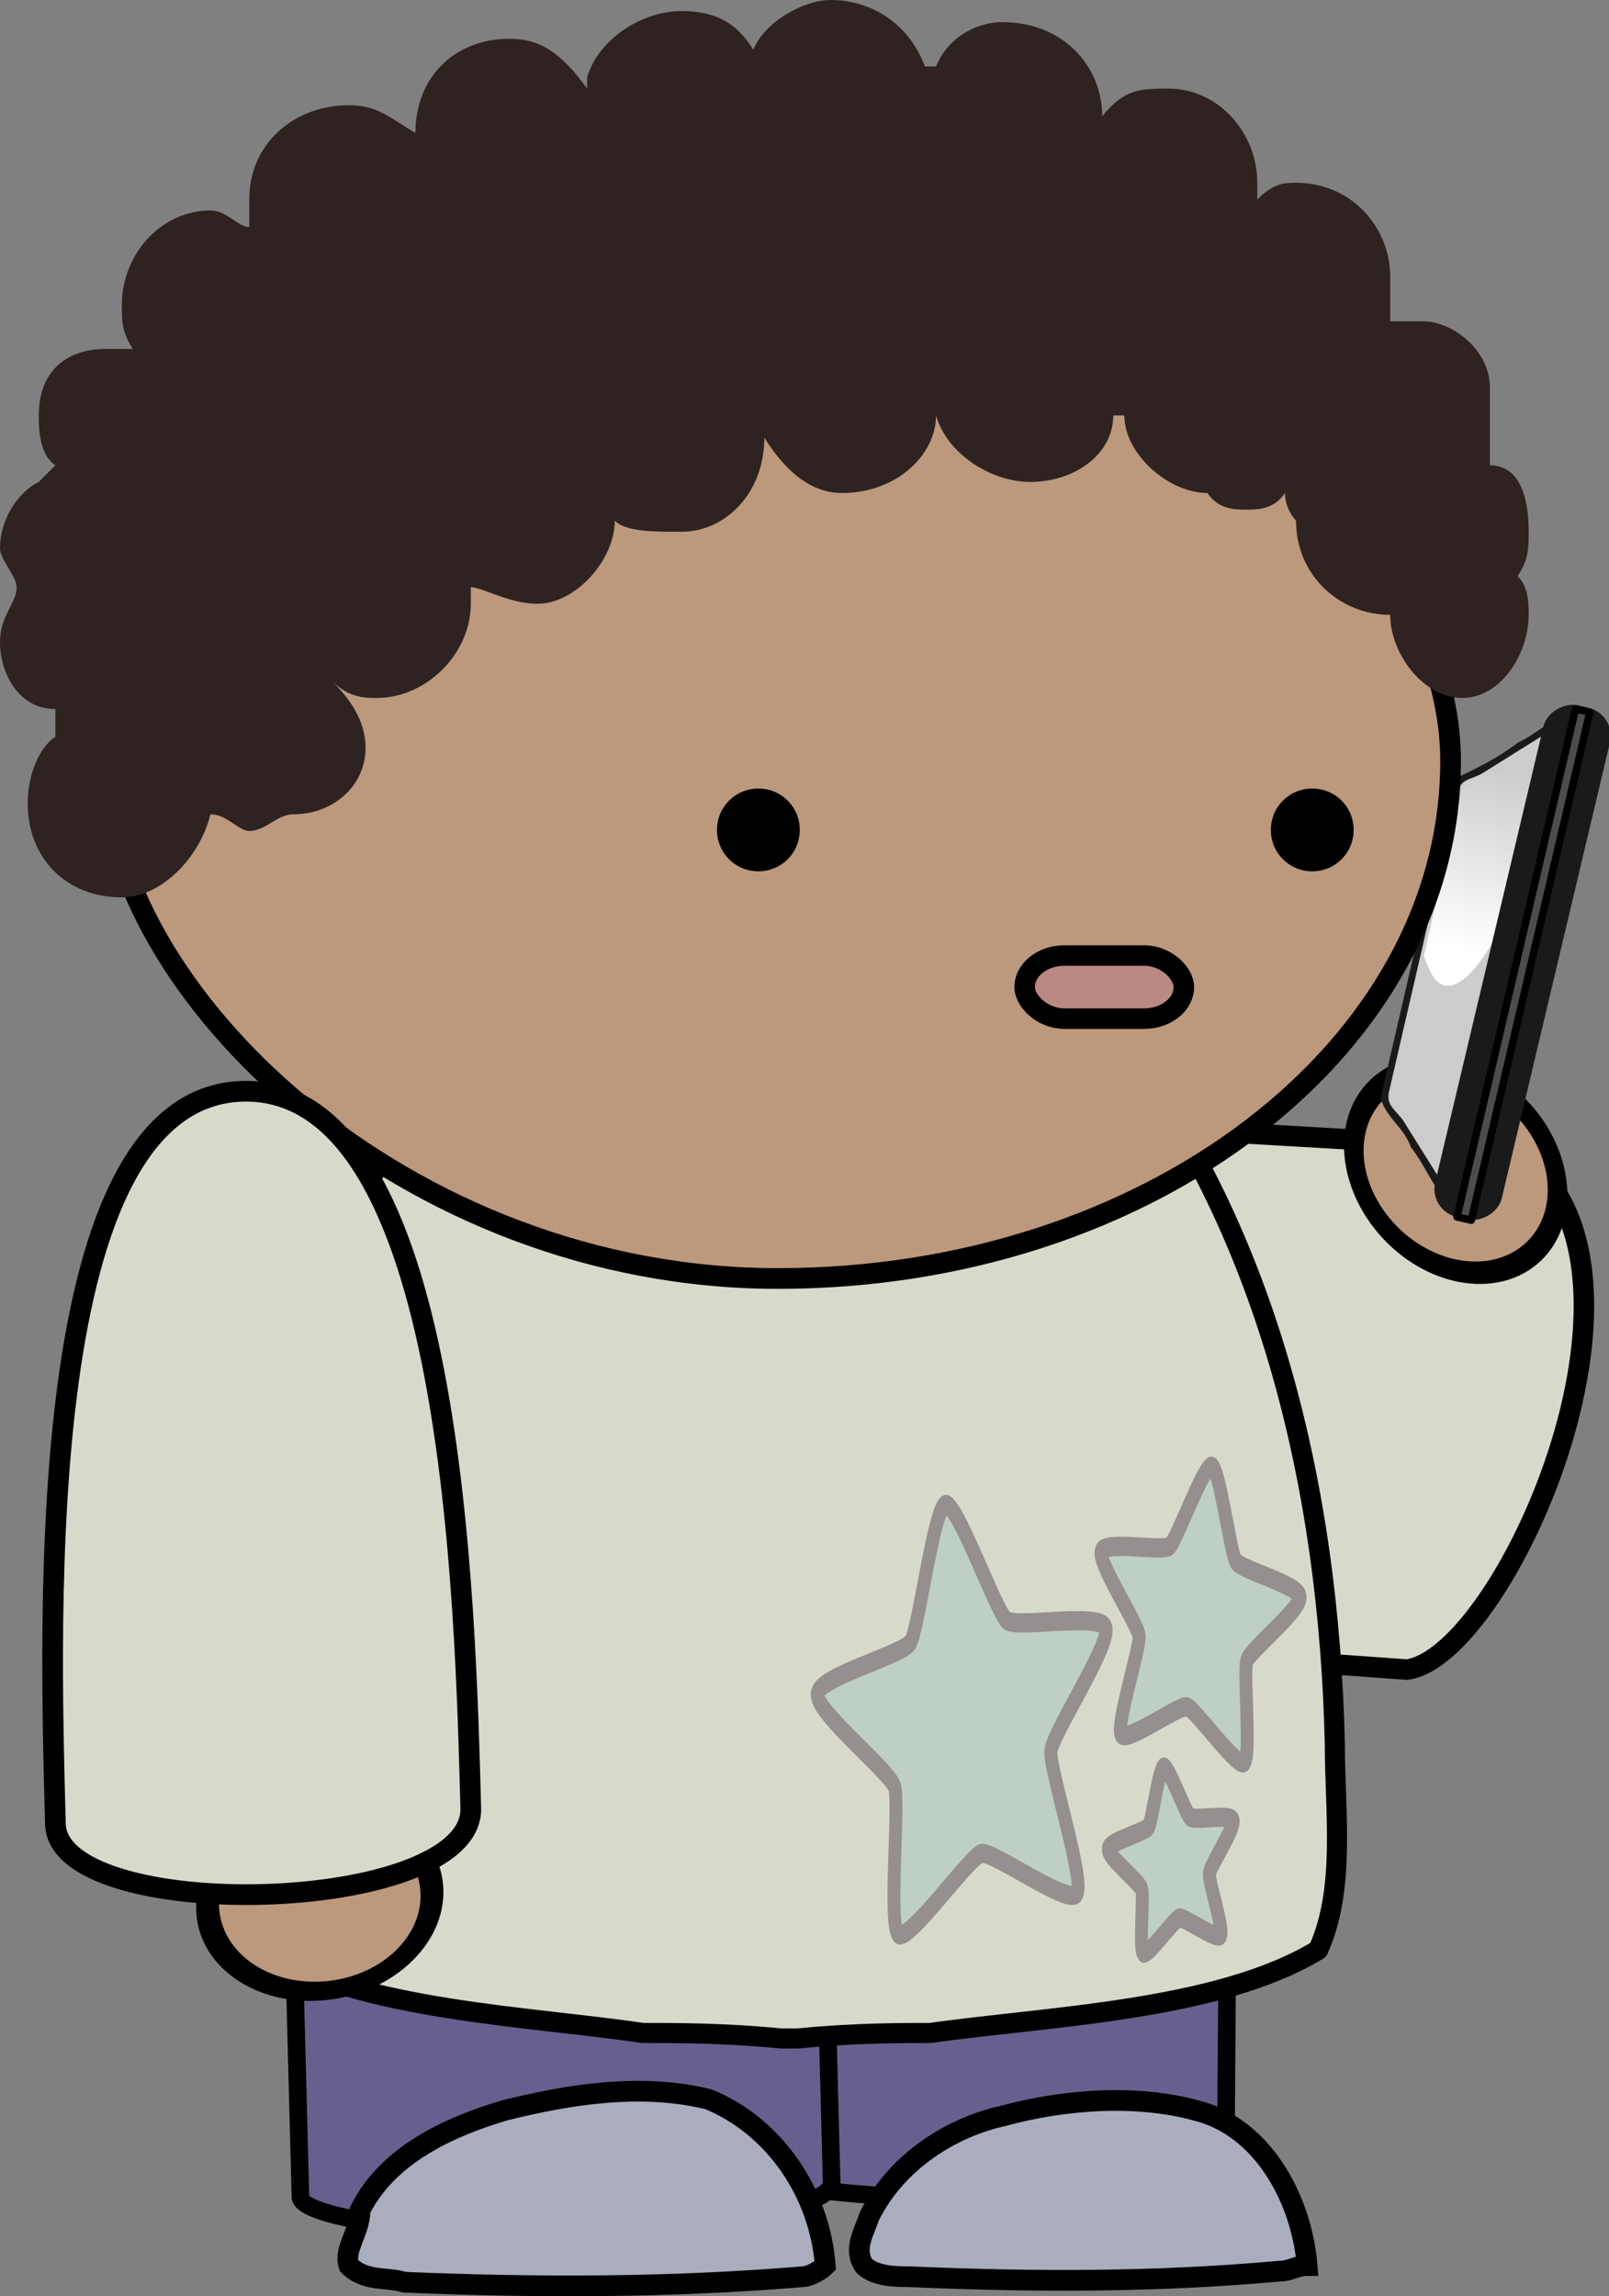<?xml version="1.0" encoding="UTF-8" standalone="no"?>
<!-- Created with Inkscape (http://www.inkscape.org/) -->

<svg
     xmlns:dc="http://purl.org/dc/elements/1.1/"
     xmlns:cc="http://creativecommons.org/ns#"
     xmlns:rdf="http://www.w3.org/1999/02/22-rdf-syntax-ns#"
     xmlns:svg="http://www.w3.org/2000/svg"
     xmlns="http://www.w3.org/2000/svg"
     xmlns:xlink="http://www.w3.org/1999/xlink"
     xmlns:sodipodi="http://sodipodi.sourceforge.net/DTD/sodipodi-0.dtd"
     xmlns:inkscape="http://www.inkscape.org/namespaces/inkscape"
     id="svg2"
     sodipodi:docname="talkin.svg"
     viewBox="0 0 290.5 414.5"
     version="1.1"
     inkscape:version="0.48.5 r10040"
     width="100%"
     height="100%">
    <rect x="0" y="0" width="290.5" height="414.5" fill="#808080" stroke="none"/>
    <defs
         id="defs37">
        <linearGradient
             inkscape:collect="always"
             id="linearGradient4071">
            <stop
                 style="stop-color:#ffffff;stop-opacity:1;"
                 offset="0"
                 id="stop4073" />
            <stop
                 style="stop-color:#ffffff;stop-opacity:0;"
                 offset="1"
                 id="stop4075" />
        </linearGradient>
        <linearGradient
             id="linearGradient4212"
             inkscape:collect="always">
            <stop
                 id="stop4214"
                 offset="0"
                 style="stop-color:#926090;stop-opacity:1" />
            <stop
                 id="stop4216"
                 offset="1"
                 style="stop-color:#533a7b;stop-opacity:1" />
        </linearGradient>
        <linearGradient
             inkscape:collect="always"
             id="linearGradient4164">
            <stop
                 style="stop-color:#a580a4;stop-opacity:1"
                 offset="0"
                 id="stop4166" />
            <stop
                 style="stop-color:#b2e870;stop-opacity:0.671"
                 offset="1"
                 id="stop4168" />
        </linearGradient>
        <linearGradient
             id="linearGradient4371"
             inkscape:collect="always">
            <stop
                 id="stop4373"
                 offset="0"
                 style="stop-color:#935b92;stop-opacity:1" />
            <stop
                 id="stop4375"
                 offset="1"
                 style="stop-color:#b2e870;stop-opacity:0.16" />
        </linearGradient>
        <linearGradient
             inkscape:collect="always"
             id="linearGradient5080">
            <stop
                 style="stop-color:#8f669d;stop-opacity:1"
                 offset="0"
                 id="stop5082" />
            <stop
                 style="stop-color:#669d66;stop-opacity:0.201"
                 offset="1"
                 id="stop5084" />
        </linearGradient>
        <linearGradient
             inkscape:collect="always"
             id="linearGradient3855">
            <stop
                 style="stop-color:#d3b8ad;stop-opacity:1"
                 offset="0"
                 id="stop3857" />
            <stop
                 style="stop-color:#9994b2;stop-opacity:1"
                 offset="1"
                 id="stop3859" />
        </linearGradient>
        <inkscape:path-effect
             effect="skeletal"
             id="path-effect4403"
             is_visible="true"
             pattern="M 42.69,0 42.16,48.84 0,23.97 z"
             copytype="single_stretched"
             prop_scale="1"
             scale_y_rel="false"
             spacing="0"
             normal_offset="0"
             tang_offset="0"
             prop_units="false"
             vertical_pattern="false"
             fuse_tolerance="0" />
        <inkscape:path-effect
             effect="spiro"
             id="path-effect4282"
             is_visible="true" />
        <linearGradient
             inkscape:collect="always"
             id="linearGradient4949">
            <stop
                 style="stop-color:#ffffff;stop-opacity:1"
                 offset="0"
                 id="stop4951" />
            <stop
                 style="stop-color:#ccff00;stop-opacity:0;"
                 offset="1"
                 id="stop4953" />
        </linearGradient>
        <inkscape:path-effect
             effect="spiro"
             id="path-effect4820"
             is_visible="true" />
        <inkscape:path-effect
             effect="spiro"
             id="path-effect4650"
             is_visible="true" />
        <inkscape:path-effect
             effect="spiro"
             id="path-effect4650-1"
             is_visible="true" />
        <inkscape:path-effect
             effect="spiro"
             id="path-effect4820-6"
             is_visible="true" />
        <linearGradient
             inkscape:collect="always"
             xlink:href="#linearGradient4949"
             id="linearGradient4955"
             x1="1902"
             y1="-439.6"
             x2="1897"
             y2="-277.1"
             gradientUnits="userSpaceOnUse" />
        <linearGradient
             inkscape:collect="always"
             xlink:href="#linearGradient4949"
             id="linearGradient4959"
             gradientUnits="userSpaceOnUse"
             x1="1902"
             y1="-439.6"
             x2="1897"
             y2="-277.1" />
        <linearGradient
             id="linearGradient4279-9-4"
             inkscape:collect="always">
            <stop
                 id="stop4281-5-8"
                 offset="0"
                 style="stop-color:#ff8f8f;stop-opacity:0.598" />
            <stop
                 id="stop4283-3-2"
                 offset="1"
                 style="stop-color:#ccff00;stop-opacity:0;" />
        </linearGradient>
        <linearGradient
             id="linearGradient4279-9-4-5"
             inkscape:collect="always">
            <stop
                 id="stop4281-5-8-0"
                 offset="0"
                 style="stop-color:#ff8f8f;stop-opacity:0.598" />
            <stop
                 id="stop4283-3-2-3"
                 offset="1"
                 style="stop-color:#ccff00;stop-opacity:0;" />
        </linearGradient>
        <linearGradient
             inkscape:collect="always"
             xlink:href="#linearGradient4279-9-4-5"
             id="linearGradient6679"
             gradientUnits="userSpaceOnUse"
             gradientTransform="translate(-264.6,-591.9)"
             x1="1902"
             y1="-439.6"
             x2="1897"
             y2="-277.1" />
        <linearGradient
             inkscape:collect="always"
             xlink:href="#linearGradient4279-9-4"
             id="linearGradient6927"
             gradientUnits="userSpaceOnUse"
             gradientTransform="translate(-682.2,-632)"
             x1="1902"
             y1="-439.6"
             x2="1897"
             y2="-277.1" />
        <inkscape:path-effect
             effect="skeletal"
             id="path-effect4403-1"
             is_visible="true"
             pattern="M 4826,-2215 4825,-2166 4783,-2191 z"
             copytype="single_stretched"
             prop_scale="1"
             scale_y_rel="false"
             spacing="0"
             normal_offset="0"
             tang_offset="0"
             prop_units="false"
             vertical_pattern="false"
             fuse_tolerance="0" />
        <inkscape:path-effect
             effect="skeletal"
             id="path-effect4403-4"
             is_visible="true"
             pattern="M 4410,-2238 4409,-2189 4367,-2214 z"
             copytype="single_stretched"
             prop_scale="1"
             scale_y_rel="false"
             spacing="0"
             normal_offset="0"
             tang_offset="0"
             prop_units="false"
             vertical_pattern="false"
             fuse_tolerance="0" />
        <inkscape:path-effect
             effect="skeletal"
             id="path-effect4403-1-3"
             is_visible="true"
             pattern="M 5019,-1984 5018,-1935 4976,-1960 z"
             copytype="single_stretched"
             prop_scale="1"
             scale_y_rel="false"
             spacing="0"
             normal_offset="0"
             tang_offset="0"
             prop_units="false"
             vertical_pattern="false"
             fuse_tolerance="0" />
        <radialGradient
             inkscape:collect="always"
             xlink:href="#linearGradient4372-9"
             id="radialGradient4378-5"
             cx="5019"
             cy="-1920"
             fx="5019"
             fy="-1920"
             r="134"
             gradientTransform="matrix(1,0,0,0.869,-108.3,83.6)"
             gradientUnits="userSpaceOnUse" />
        <linearGradient
             inkscape:collect="always"
             id="linearGradient4372-9">
            <stop
                 style="stop-color:#edda4d;stop-opacity:1"
                 offset="0"
                 id="stop4374-8" />
            <stop
                 style="stop-color:#f0e068;stop-opacity:0;"
                 offset="1"
                 id="stop4376-2" />
        </linearGradient>
        <linearGradient
             inkscape:collect="always"
             id="linearGradient4372-9-3">
            <stop
                 style="stop-color:#cd9dce;stop-opacity:1"
                 offset="0"
                 id="stop4374-8-7" />
            <stop
                 style="stop-color:#f0e068;stop-opacity:0;"
                 offset="1"
                 id="stop4376-2-9" />
        </linearGradient>
        <radialGradient
             inkscape:collect="always"
             xlink:href="#linearGradient4372-9-3"
             id="radialGradient5913"
             gradientUnits="userSpaceOnUse"
             gradientTransform="matrix(1.619,-0.036,0.029,1.312,-3124,1114)"
             cx="5023"
             cy="-2038"
             fx="5023"
             fy="-2038"
             r="134" />
        <radialGradient
             inkscape:collect="always"
             xlink:href="#linearGradient4372-9-3"
             id="radialGradient6004"
             gradientUnits="userSpaceOnUse"
             gradientTransform="matrix(1.619,-0.036,0.029,1.312,-3124,1114)"
             cx="5023"
             cy="-2038"
             fx="5023"
             fy="-2038"
             r="134" />
        <radialGradient
             inkscape:collect="always"
             xlink:href="#linearGradient4372-9-3"
             id="radialGradient6074"
             gradientUnits="userSpaceOnUse"
             gradientTransform="matrix(1.619,-0.036,0.029,1.312,-3124,1114)"
             cx="5023"
             cy="-2038"
             fx="5023"
             fy="-2038"
             r="134" />
        <radialGradient
             inkscape:collect="always"
             xlink:href="#linearGradient4372-9-3"
             id="radialGradient6098"
             gradientUnits="userSpaceOnUse"
             gradientTransform="matrix(1.619,-0.036,0.029,1.312,-2516,1421)"
             cx="5028"
             cy="-2030"
             fx="5028"
             fy="-2030"
             r="134" />
        <radialGradient
             inkscape:collect="always"
             xlink:href="#linearGradient3855"
             id="radialGradient3861"
             cx="4946"
             cy="-1671"
             fx="4946"
             fy="-1671"
             r="111.8"
             gradientTransform="matrix(1.198,-0.002,0.002,1.057,-978,113.9)"
             gradientUnits="userSpaceOnUse" />
        <radialGradient
             inkscape:collect="always"
             xlink:href="#linearGradient4372-9-3-8-3"
             id="radialGradient4066-0"
             gradientUnits="userSpaceOnUse"
             gradientTransform="matrix(1.619,-0.036,0.029,1.312,-3542,1154)"
             cx="5022"
             cy="-1999"
             fx="5022"
             fy="-1999"
             r="134" />
        <linearGradient
             inkscape:collect="always"
             id="linearGradient4372-9-3-8-3">
            <stop
                 style="stop-color:#cd9dce;stop-opacity:1"
                 offset="0"
                 id="stop4374-8-7-0-5" />
            <stop
                 style="stop-color:#f0e068;stop-opacity:0;"
                 offset="1"
                 id="stop4376-2-9-4-4" />
        </linearGradient>
        <radialGradient
             inkscape:collect="always"
             xlink:href="#linearGradient4821-2"
             id="radialGradient4827-7"
             cx="4959"
             cy="-1813"
             fx="4959"
             fy="-1813"
             r="174.3"
             gradientTransform="matrix(0.632,0,0,0.483,1389,-721.3)"
             gradientUnits="userSpaceOnUse" />
        <linearGradient
             inkscape:collect="always"
             id="linearGradient4821-2">
            <stop
                 style="stop-color:#bee5ae;stop-opacity:1"
                 offset="0"
                 id="stop4823-4" />
            <stop
                 style="stop-color:#a3a3c1;stop-opacity:1"
                 offset="1"
                 id="stop4825-0" />
        </linearGradient>
        <radialGradient
             inkscape:collect="always"
             xlink:href="#linearGradient5020-9"
             id="radialGradient5026-6"
             cx="4534"
             cy="-1601"
             fx="4534"
             fy="-1601"
             r="118.7"
             gradientTransform="matrix(0.95,0.04,-0.04,0.941,160.9,-245.1)"
             gradientUnits="userSpaceOnUse" />
        <linearGradient
             inkscape:collect="always"
             id="linearGradient5020-9">
            <stop
                 style="stop-color:#6c8ca3;stop-opacity:1"
                 offset="0"
                 id="stop5022-4" />
            <stop
                 style="stop-color:#4c467c;stop-opacity:1"
                 offset="1"
                 id="stop5024-8" />
        </linearGradient>
        <linearGradient
             inkscape:collect="always"
             xlink:href="#linearGradient5080"
             id="linearGradient5086"
             x1="4538"
             y1="-1508"
             x2="4537"
             y2="-1718"
             gradientUnits="userSpaceOnUse"
             gradientTransform="translate(0,2)" />
        <linearGradient
             inkscape:collect="always"
             xlink:href="#linearGradient5080-7"
             id="linearGradient3909-1"
             gradientUnits="userSpaceOnUse"
             gradientTransform="translate(0,2)"
             x1="4538"
             y1="-1508"
             x2="4537"
             y2="-1718" />
        <linearGradient
             inkscape:collect="always"
             id="linearGradient5080-7">
            <stop
                 style="stop-color:#8f669d;stop-opacity:1"
                 offset="0"
                 id="stop5082-9" />
            <stop
                 style="stop-color:#669d66;stop-opacity:0.201"
                 offset="1"
                 id="stop5084-1" />
        </linearGradient>
        <linearGradient
             inkscape:collect="always"
             xlink:href="#linearGradient5080-2"
             id="linearGradient3909-3"
             gradientUnits="userSpaceOnUse"
             gradientTransform="translate(-760,2)"
             x1="4538"
             y1="-1508"
             x2="4537"
             y2="-1718" />
        <linearGradient
             inkscape:collect="always"
             id="linearGradient5080-2">
            <stop
                 style="stop-color:#8f669d;stop-opacity:1"
                 offset="0"
                 id="stop5082-99" />
            <stop
                 style="stop-color:#669d66;stop-opacity:0.201"
                 offset="1"
                 id="stop5084-2" />
        </linearGradient>
        <linearGradient
             inkscape:collect="always"
             xlink:href="#linearGradient5080-2-1"
             id="linearGradient4036-7"
             x1="4949"
             y1="-1496"
             x2="4948"
             y2="-1654"
             gradientUnits="userSpaceOnUse"
             gradientTransform="matrix(0.894,0,0,0.894,613.1,-159.1)" />
        <linearGradient
             inkscape:collect="always"
             id="linearGradient5080-2-1">
            <stop
                 style="stop-color:#8f669d;stop-opacity:1"
                 offset="0"
                 id="stop5082-99-8" />
            <stop
                 style="stop-color:#669d66;stop-opacity:0.201"
                 offset="1"
                 id="stop5084-2-7" />
        </linearGradient>
        <linearGradient
             inkscape:collect="always"
             xlink:href="#linearGradient5080-2-1-5"
             id="linearGradient4036-7-4"
             x1="4949"
             y1="-1496"
             x2="4948"
             y2="-1654"
             gradientUnits="userSpaceOnUse"
             gradientTransform="matrix(0.856,0,0,0.856,392.1,-231.2)" />
        <linearGradient
             inkscape:collect="always"
             id="linearGradient5080-2-1-5">
            <stop
                 style="stop-color:#8f669d;stop-opacity:1"
                 offset="0"
                 id="stop5082-99-8-2" />
            <stop
                 style="stop-color:#669d66;stop-opacity:0.201"
                 offset="1"
                 id="stop5084-2-7-2" />
        </linearGradient>
        <linearGradient
             inkscape:collect="always"
             xlink:href="#linearGradient5080-2-1-5"
             id="linearGradient4650"
             gradientUnits="userSpaceOnUse"
             gradientTransform="matrix(0.856,0,0,0.856,392.1,-231.2)"
             x1="4949"
             y1="-1496"
             x2="4948"
             y2="-1654" />
        <linearGradient
             inkscape:collect="always"
             xlink:href="#linearGradient5080-2-1-5"
             id="linearGradient4662"
             gradientUnits="userSpaceOnUse"
             gradientTransform="matrix(0.809,0,0,0.809,616.4,-304.1)"
             x1="4949"
             y1="-1496"
             x2="4948"
             y2="-1654" />
        <linearGradient
             inkscape:collect="always"
             xlink:href="#linearGradient5080-2-1-5"
             id="linearGradient4700"
             gradientUnits="userSpaceOnUse"
             gradientTransform="matrix(0.809,0,0,0.809,616.4,-304.1)"
             x1="4949"
             y1="-1496"
             x2="4948"
             y2="-1654" />
        <radialGradient
             inkscape:collect="always"
             xlink:href="#linearGradient3943-8"
             id="radialGradient3949-7"
             cx="404.4"
             cy="160.6"
             fx="404.4"
             fy="160.6"
             r="13.36"
             gradientTransform="matrix(1,0.002,0,1.75,0.16,-123.7)"
             gradientUnits="userSpaceOnUse" />
        <linearGradient
             inkscape:collect="always"
             id="linearGradient3943-8">
            <stop
                 style="stop-color:#ffffff;stop-opacity:0.457"
                 offset="0"
                 id="stop3945-4" />
            <stop
                 style="stop-color:#a0cfff;stop-opacity:0.078"
                 offset="1"
                 id="stop3947-3" />
        </linearGradient>
        <radialGradient
             inkscape:collect="always"
             xlink:href="#linearGradient3943-7"
             id="radialGradient3949-1"
             cx="404.4"
             cy="160.6"
             fx="404.4"
             fy="160.6"
             r="13.36"
             gradientTransform="matrix(1,0.002,0,1.75,0.16,-123.7)"
             gradientUnits="userSpaceOnUse" />
        <linearGradient
             inkscape:collect="always"
             id="linearGradient3943-7">
            <stop
                 style="stop-color:#ffffff;stop-opacity:0.457"
                 offset="0"
                 id="stop3945-2" />
            <stop
                 style="stop-color:#a0cfff;stop-opacity:0.078"
                 offset="1"
                 id="stop3947-4" />
        </linearGradient>
        <radialGradient
             r="13.36"
             fy="160.6"
             fx="404.4"
             cy="160.6"
             cx="404.4"
             gradientTransform="matrix(1,0.002,0,1.75,0.16,-123.7)"
             gradientUnits="userSpaceOnUse"
             id="radialGradient3966-9"
             xlink:href="#linearGradient3943-7"
             inkscape:collect="always" />
        <radialGradient
             inkscape:collect="always"
             xlink:href="#linearGradient3943-1"
             id="radialGradient3949-0"
             cx="404.4"
             cy="160.6"
             fx="404.4"
             fy="160.6"
             r="13.36"
             gradientTransform="matrix(1,0.002,0,1.75,0.16,-123.7)"
             gradientUnits="userSpaceOnUse" />
        <linearGradient
             inkscape:collect="always"
             id="linearGradient3943-1">
            <stop
                 style="stop-color:#ffffff;stop-opacity:0.457"
                 offset="0"
                 id="stop3945-28" />
            <stop
                 style="stop-color:#a0cfff;stop-opacity:0.078"
                 offset="1"
                 id="stop3947-47" />
        </linearGradient>
        <radialGradient
             r="13.36"
             fy="160.6"
             fx="404.4"
             cy="160.6"
             cx="404.4"
             gradientTransform="matrix(1,0.002,0,1.75,0.16,-123.7)"
             gradientUnits="userSpaceOnUse"
             id="radialGradient3966-3"
             xlink:href="#linearGradient3943-1"
             inkscape:collect="always" />
        <radialGradient
             r="13.36"
             fy="160.6"
             fx="404.4"
             cy="160.6"
             cx="404.4"
             gradientTransform="matrix(1,0.002,0,1.75,0.16,-123.7)"
             gradientUnits="userSpaceOnUse"
             id="radialGradient3966-3-1"
             xlink:href="#linearGradient3943-1-4"
             inkscape:collect="always" />
        <linearGradient
             inkscape:collect="always"
             id="linearGradient3943-1-4">
            <stop
                 style="stop-color:#ffffff;stop-opacity:0.457"
                 offset="0"
                 id="stop3945-28-4" />
            <stop
                 style="stop-color:#a0cfff;stop-opacity:0.078"
                 offset="1"
                 id="stop3947-47-1" />
        </linearGradient>
        <radialGradient
             r="13.36"
             fy="160.6"
             fx="404.4"
             cy="160.6"
             cx="404.4"
             gradientTransform="matrix(1,0.002,0,1.75,0.16,-123.7)"
             gradientUnits="userSpaceOnUse"
             id="radialGradient4034"
             xlink:href="#linearGradient3943-1-4"
             inkscape:collect="always" />
        <radialGradient
             r="13.36"
             fy="160.6"
             fx="404.4"
             cy="160.6"
             cx="404.4"
             gradientTransform="matrix(1,0.002,0,1.75,0.16,-123.7)"
             gradientUnits="userSpaceOnUse"
             id="radialGradient3966-3-3"
             xlink:href="#linearGradient3943-1-48"
             inkscape:collect="always" />
        <linearGradient
             inkscape:collect="always"
             id="linearGradient3943-1-48">
            <stop
                 style="stop-color:#ffffff;stop-opacity:0.457"
                 offset="0"
                 id="stop3945-28-5" />
            <stop
                 style="stop-color:#a0cfff;stop-opacity:0.078"
                 offset="1"
                 id="stop3947-47-8" />
        </linearGradient>
        <radialGradient
             r="13.36"
             fy="160.6"
             fx="404.4"
             cy="160.6"
             cx="404.4"
             gradientTransform="matrix(1,0.002,0,1.75,0.16,-123.7)"
             gradientUnits="userSpaceOnUse"
             id="radialGradient4034-9"
             xlink:href="#linearGradient3943-1-48"
             inkscape:collect="always" />
        <radialGradient
             r="13.36"
             fy="160.6"
             fx="404.4"
             cy="160.6"
             cx="404.4"
             gradientTransform="matrix(1,0.002,0,1.75,0.16,-123.7)"
             gradientUnits="userSpaceOnUse"
             id="radialGradient3966-3-5"
             xlink:href="#linearGradient3943-1-6"
             inkscape:collect="always" />
        <linearGradient
             inkscape:collect="always"
             id="linearGradient3943-1-6">
            <stop
                 style="stop-color:#ffffff;stop-opacity:0.457"
                 offset="0"
                 id="stop3945-28-0" />
            <stop
                 style="stop-color:#a0cfff;stop-opacity:0.078"
                 offset="1"
                 id="stop3947-47-4" />
        </linearGradient>
        <radialGradient
             r="13.36"
             fy="160.6"
             fx="404.4"
             cy="160.6"
             cx="404.4"
             gradientTransform="matrix(1,0.002,0,1.75,0.16,-123.7)"
             gradientUnits="userSpaceOnUse"
             id="radialGradient3966-3-4"
             xlink:href="#linearGradient3943-1-40"
             inkscape:collect="always" />
        <linearGradient
             inkscape:collect="always"
             id="linearGradient3943-1-40">
            <stop
                 style="stop-color:#ffffff;stop-opacity:0.457"
                 offset="0"
                 id="stop3945-28-8" />
            <stop
                 style="stop-color:#a0cfff;stop-opacity:0.078"
                 offset="1"
                 id="stop3947-47-3" />
        </linearGradient>
        <radialGradient
             r="13.36"
             fy="160.6"
             fx="404.4"
             cy="160.6"
             cx="404.4"
             gradientTransform="matrix(1,0.002,0,1.75,0.16,-123.7)"
             gradientUnits="userSpaceOnUse"
             id="radialGradient3966-3-9"
             xlink:href="#linearGradient3943-1-7"
             inkscape:collect="always" />
        <linearGradient
             inkscape:collect="always"
             id="linearGradient3943-1-7">
            <stop
                 style="stop-color:#ffffff;stop-opacity:0.457"
                 offset="0"
                 id="stop3945-28-2" />
            <stop
                 style="stop-color:#a0cfff;stop-opacity:0.078"
                 offset="1"
                 id="stop3947-47-36" />
        </linearGradient>
        <radialGradient
             r="13.36"
             fy="160.6"
             fx="404.4"
             cy="160.6"
             cx="404.4"
             gradientTransform="matrix(1,0.002,0,1.75,0.16,-123.7)"
             gradientUnits="userSpaceOnUse"
             id="radialGradient3966-3-38"
             xlink:href="#linearGradient3943-1-3"
             inkscape:collect="always" />
        <linearGradient
             inkscape:collect="always"
             id="linearGradient3943-1-3">
            <stop
                 style="stop-color:#ffffff;stop-opacity:0.457"
                 offset="0"
                 id="stop3945-28-01" />
            <stop
                 style="stop-color:#a0cfff;stop-opacity:0.078"
                 offset="1"
                 id="stop3947-47-5" />
        </linearGradient>
        <radialGradient
             r="13.36"
             fy="160.6"
             fx="404.4"
             cy="160.6"
             cx="404.4"
             gradientTransform="matrix(1,0.002,0,1.75,0.16,-123.7)"
             gradientUnits="userSpaceOnUse"
             id="radialGradient3966-9-2"
             xlink:href="#linearGradient3943-7-0"
             inkscape:collect="always" />
        <linearGradient
             inkscape:collect="always"
             id="linearGradient3943-7-0">
            <stop
                 style="stop-color:#ffffff;stop-opacity:0.457"
                 offset="0"
                 id="stop3945-2-8" />
            <stop
                 style="stop-color:#a0cfff;stop-opacity:0.078"
                 offset="1"
                 id="stop3947-4-5" />
        </linearGradient>
        <radialGradient
             r="13.36"
             fy="160.6"
             fx="404.4"
             cy="160.6"
             cx="404.4"
             gradientTransform="matrix(1,0.002,0,1.75,0.16,-123.7)"
             gradientUnits="userSpaceOnUse"
             id="radialGradient3966-9-5"
             xlink:href="#linearGradient3943-7-9"
             inkscape:collect="always" />
        <linearGradient
             inkscape:collect="always"
             id="linearGradient3943-7-9">
            <stop
                 style="stop-color:#ffffff;stop-opacity:0.457"
                 offset="0"
                 id="stop3945-2-9" />
            <stop
                 style="stop-color:#a0cfff;stop-opacity:0.078"
                 offset="1"
                 id="stop3947-4-0" />
        </linearGradient>
        <radialGradient
             r="13.36"
             fy="160.6"
             fx="404.4"
             cy="160.6"
             cx="404.4"
             gradientTransform="matrix(1,0.002,0,1.75,0.16,-123.7)"
             gradientUnits="userSpaceOnUse"
             id="radialGradient4034-46-5"
             xlink:href="#linearGradient3943-1-7-8"
             inkscape:collect="always" />
        <linearGradient
             inkscape:collect="always"
             id="linearGradient3943-1-7-8">
            <stop
                 style="stop-color:#ffffff;stop-opacity:0.457"
                 offset="0"
                 id="stop3945-28-2-0" />
            <stop
                 style="stop-color:#a0cfff;stop-opacity:0.078"
                 offset="1"
                 id="stop3947-47-36-7" />
        </linearGradient>
        <radialGradient
             r="13.36"
             fy="160.6"
             fx="404.4"
             cy="160.6"
             cx="404.4"
             gradientTransform="matrix(1,0.002,0,1.75,0.16,-123.7)"
             gradientUnits="userSpaceOnUse"
             id="radialGradient4204"
             xlink:href="#linearGradient3943-1-7-8"
             inkscape:collect="always" />
        <radialGradient
             r="13.36"
             fy="160.6"
             fx="404.4"
             cy="160.6"
             cx="404.4"
             gradientTransform="matrix(1,0.002,0,1.75,0.16,-123.7)"
             gradientUnits="userSpaceOnUse"
             id="radialGradient4034-46-8"
             xlink:href="#linearGradient3943-1-7-6"
             inkscape:collect="always" />
        <linearGradient
             inkscape:collect="always"
             id="linearGradient3943-1-7-6">
            <stop
                 style="stop-color:#ffffff;stop-opacity:0.457"
                 offset="0"
                 id="stop3945-28-2-8" />
            <stop
                 style="stop-color:#a0cfff;stop-opacity:0.078"
                 offset="1"
                 id="stop3947-47-36-8" />
        </linearGradient>
        <radialGradient
             inkscape:collect="always"
             xlink:href="#linearGradient3943-1-6"
             id="radialGradient4115"
             gradientUnits="userSpaceOnUse"
             gradientTransform="matrix(1,0.002,0,1.75,0.16,-123.7)"
             cx="404.4"
             cy="160.6"
             fx="404.4"
             fy="160.6"
             r="13.36" />
        <radialGradient
             inkscape:collect="always"
             xlink:href="#linearGradient3943-1-40"
             id="radialGradient4117"
             gradientUnits="userSpaceOnUse"
             gradientTransform="matrix(1,0.002,0,1.75,0.16,-123.7)"
             cx="404.4"
             cy="160.6"
             fx="404.4"
             fy="160.6"
             r="13.36" />
        <radialGradient
             inkscape:collect="always"
             xlink:href="#linearGradient3943-1-7"
             id="radialGradient4119"
             gradientUnits="userSpaceOnUse"
             gradientTransform="matrix(1,0.002,0,1.75,0.16,-123.7)"
             cx="404.4"
             cy="160.6"
             fx="404.4"
             fy="160.6"
             r="13.36" />
        <radialGradient
             inkscape:collect="always"
             xlink:href="#linearGradient3943-1-3"
             id="radialGradient4121"
             gradientUnits="userSpaceOnUse"
             gradientTransform="matrix(1,0.002,0,1.75,0.16,-123.7)"
             cx="404.4"
             cy="160.6"
             fx="404.4"
             fy="160.6"
             r="13.36" />
        <radialGradient
             inkscape:collect="always"
             xlink:href="#linearGradient3943-7-0"
             id="radialGradient4123"
             gradientUnits="userSpaceOnUse"
             gradientTransform="matrix(1,0.002,0,1.75,0.16,-123.7)"
             cx="404.4"
             cy="160.6"
             fx="404.4"
             fy="160.6"
             r="13.36" />
        <radialGradient
             inkscape:collect="always"
             xlink:href="#linearGradient3943-7-9"
             id="radialGradient4125"
             gradientUnits="userSpaceOnUse"
             gradientTransform="matrix(1,0.002,0,1.75,0.16,-123.7)"
             cx="404.4"
             cy="160.6"
             fx="404.4"
             fy="160.6"
             r="13.36" />
        <radialGradient
             inkscape:collect="always"
             xlink:href="#linearGradient3943-1-7-6"
             id="radialGradient4127"
             gradientUnits="userSpaceOnUse"
             gradientTransform="matrix(1,0.002,0,1.75,0.16,-123.7)"
             cx="404.4"
             cy="160.6"
             fx="404.4"
             fy="160.6"
             r="13.36" />
        <linearGradient
             inkscape:collect="always"
             xlink:href="#linearGradient4371"
             id="linearGradient4232"
             gradientUnits="userSpaceOnUse"
             gradientTransform="matrix(0.809,0,0,0.809,624.4,-308.1)"
             x1="4949"
             y1="-1515"
             x2="4951"
             y2="-1743" />
        <radialGradient
             inkscape:collect="always"
             xlink:href="#linearGradient3943-7"
             id="radialGradient4340"
             gradientUnits="userSpaceOnUse"
             gradientTransform="matrix(1,0.002,0,1.75,0.16,-123.7)"
             cx="404.4"
             cy="160.6"
             fx="404.4"
             fy="160.6"
             r="13.36" />
        <radialGradient
             inkscape:collect="always"
             xlink:href="#linearGradient3943-1"
             id="radialGradient4342"
             gradientUnits="userSpaceOnUse"
             gradientTransform="matrix(1,0.002,0,1.75,0.16,-123.7)"
             cx="404.4"
             cy="160.6"
             fx="404.4"
             fy="160.6"
             r="13.36" />
        <radialGradient
             inkscape:collect="always"
             xlink:href="#linearGradient3943-1-4"
             id="radialGradient4344"
             gradientUnits="userSpaceOnUse"
             gradientTransform="matrix(1,0.002,0,1.75,0.16,-123.7)"
             cx="404.4"
             cy="160.6"
             fx="404.4"
             fy="160.6"
             r="13.36" />
        <radialGradient
             inkscape:collect="always"
             xlink:href="#linearGradient3943-1-48"
             id="radialGradient4346"
             gradientUnits="userSpaceOnUse"
             gradientTransform="matrix(1,0.002,0,1.75,0.16,-123.7)"
             cx="404.4"
             cy="160.6"
             fx="404.4"
             fy="160.6"
             r="13.36" />
        <radialGradient
             inkscape:collect="always"
             xlink:href="#linearGradient3943-1-7-8"
             id="radialGradient4348"
             gradientUnits="userSpaceOnUse"
             gradientTransform="matrix(1,0.002,0,1.75,0.16,-123.7)"
             cx="404.4"
             cy="160.6"
             fx="404.4"
             fy="160.6"
             r="13.36" />
        <radialGradient
             inkscape:collect="always"
             xlink:href="#linearGradient3943-1-6"
             id="radialGradient4350"
             gradientUnits="userSpaceOnUse"
             gradientTransform="matrix(1,0.002,0,1.75,0.16,-123.7)"
             cx="404.4"
             cy="160.6"
             fx="404.4"
             fy="160.6"
             r="13.36" />
        <radialGradient
             inkscape:collect="always"
             xlink:href="#linearGradient3943-1-40"
             id="radialGradient4352"
             gradientUnits="userSpaceOnUse"
             gradientTransform="matrix(1,0.002,0,1.75,0.16,-123.7)"
             cx="404.4"
             cy="160.6"
             fx="404.4"
             fy="160.6"
             r="13.36" />
        <radialGradient
             inkscape:collect="always"
             xlink:href="#linearGradient3943-1-7"
             id="radialGradient4354"
             gradientUnits="userSpaceOnUse"
             gradientTransform="matrix(1,0.002,0,1.75,0.16,-123.7)"
             cx="404.4"
             cy="160.6"
             fx="404.4"
             fy="160.6"
             r="13.36" />
        <radialGradient
             inkscape:collect="always"
             xlink:href="#linearGradient3943-1-3"
             id="radialGradient4356"
             gradientUnits="userSpaceOnUse"
             gradientTransform="matrix(1,0.002,0,1.75,0.16,-123.7)"
             cx="404.4"
             cy="160.6"
             fx="404.4"
             fy="160.6"
             r="13.36" />
        <radialGradient
             inkscape:collect="always"
             xlink:href="#linearGradient3943-7-0"
             id="radialGradient4358"
             gradientUnits="userSpaceOnUse"
             gradientTransform="matrix(1,0.002,0,1.75,0.16,-123.7)"
             cx="404.4"
             cy="160.6"
             fx="404.4"
             fy="160.6"
             r="13.36" />
        <radialGradient
             inkscape:collect="always"
             xlink:href="#linearGradient3943-7-9"
             id="radialGradient4360"
             gradientUnits="userSpaceOnUse"
             gradientTransform="matrix(1,0.002,0,1.75,0.16,-123.7)"
             cx="404.4"
             cy="160.6"
             fx="404.4"
             fy="160.6"
             r="13.36" />
        <radialGradient
             inkscape:collect="always"
             xlink:href="#linearGradient3943-1-7-6"
             id="radialGradient4362"
             gradientUnits="userSpaceOnUse"
             gradientTransform="matrix(1,0.002,0,1.75,0.16,-123.7)"
             cx="404.4"
             cy="160.6"
             fx="404.4"
             fy="160.6"
             r="13.36" />
        <linearGradient
             inkscape:collect="always"
             xlink:href="#linearGradient4371"
             id="linearGradient4443"
             gradientUnits="userSpaceOnUse"
             gradientTransform="matrix(0.809,0,0,0.809,624.4,-308.1)"
             x1="4949"
             y1="-1515"
             x2="4951"
             y2="-1743" />
        <linearGradient
             inkscape:collect="always"
             xlink:href="#linearGradient4164"
             id="linearGradient4204"
             gradientUnits="userSpaceOnUse"
             gradientTransform="matrix(0.809,0,0,0.809,244.4,-308.1)"
             x1="4949"
             y1="-1515"
             x2="4951"
             y2="-1743" />
        <linearGradient
             inkscape:collect="always"
             xlink:href="#linearGradient4212"
             id="linearGradient4210"
             gradientUnits="userSpaceOnUse"
             gradientTransform="matrix(0.963,0,0,0.805,3706,-1692)"
             x1="465.2"
             y1="228.2"
             x2="464.8"
             y2="314.6" />
        <linearGradient
             inkscape:collect="always"
             xlink:href="#linearGradient4212"
             id="linearGradient4480"
             gradientUnits="userSpaceOnUse"
             gradientTransform="matrix(0.963,0,0,0.805,3706,-1692)"
             x1="465.2"
             y1="228.2"
             x2="464.8"
             y2="314.6" />
        <linearGradient
             inkscape:collect="always"
             xlink:href="#linearGradient4164"
             id="linearGradient4482"
             gradientUnits="userSpaceOnUse"
             gradientTransform="matrix(0.809,0,0,0.809,244.4,-308.1)"
             x1="4949"
             y1="-1515"
             x2="4951"
             y2="-1743" />
        <linearGradient
             inkscape:collect="always"
             xlink:href="#linearGradient4164"
             id="linearGradient4490"
             gradientUnits="userSpaceOnUse"
             gradientTransform="matrix(0.809,0,0,0.809,235.8,-313.8)"
             x1="4949"
             y1="-1515"
             x2="4951"
             y2="-1743" />
        <linearGradient
             inkscape:collect="always"
             xlink:href="#linearGradient4212"
             id="linearGradient4493"
             gradientUnits="userSpaceOnUse"
             gradientTransform="matrix(0.963,0,0,0.805,3697,-1698)"
             x1="465.2"
             y1="228.2"
             x2="464.8"
             y2="314.6" />
        <linearGradient
             inkscape:collect="always"
             xlink:href="#linearGradient4212"
             id="linearGradient4589"
             gradientUnits="userSpaceOnUse"
             gradientTransform="matrix(0.963,0,0,0.805,3697,-1698)"
             x1="465.2"
             y1="228.2"
             x2="464.8"
             y2="314.6" />
        <linearGradient
             inkscape:collect="always"
             xlink:href="#linearGradient4164"
             id="linearGradient4591"
             gradientUnits="userSpaceOnUse"
             gradientTransform="matrix(0.809,0,0,0.809,235.8,-313.8)"
             x1="4949"
             y1="-1515"
             x2="4951"
             y2="-1743" />
        <linearGradient
             inkscape:collect="always"
             xlink:href="#linearGradient4164"
             id="linearGradient4599"
             gradientUnits="userSpaceOnUse"
             gradientTransform="matrix(0.809,0,0,0.809,259.8,-313.8)"
             x1="4949"
             y1="-1515"
             x2="4951"
             y2="-1743" />
        <linearGradient
             inkscape:collect="always"
             xlink:href="#linearGradient4212"
             id="linearGradient4602"
             gradientUnits="userSpaceOnUse"
             gradientTransform="matrix(0.963,0,0,0.805,3721,-1698)"
             x1="465.2"
             y1="228.2"
             x2="464.8"
             y2="314.6" />
        <linearGradient
             id="linearGradient6241">
            <stop
                 id="stop6243"
                 style="stop-color:#fff6d5"
                 offset="0" />
            <stop
                 id="stop6245"
                 style="stop-color:#502d16"
                 offset="1" />
        </linearGradient>
        <linearGradient
             id="linearGradient8919">
            <stop
                 id="stop8921"
                 style="stop-color:#fff6d5"
                 offset="0" />
            <stop
                 id="stop8923"
                 style="stop-color:#502d16"
                 offset="1" />
        </linearGradient>
        <linearGradient
             id="linearGradient8926">
            <stop
                 id="stop8928"
                 style="stop-color:#fff6d5"
                 offset="0" />
            <stop
                 id="stop8930"
                 style="stop-color:#502d16"
                 offset="1" />
        </linearGradient>
        <linearGradient
             id="linearGradient8933">
            <stop
                 id="stop8935"
                 style="stop-color:#fff6d5"
                 offset="0" />
            <stop
                 id="stop8937"
                 style="stop-color:#502d16"
                 offset="1" />
        </linearGradient>
        <linearGradient
             inkscape:collect="always"
             xlink:href="#linearGradient4071-1"
             id="linearGradient4077-9"
             x1="3585"
             y1="-946.1"
             x2="3588"
             y2="-1001"
             gradientUnits="userSpaceOnUse"
             gradientTransform="translate(2,0)" />
        <linearGradient
             inkscape:collect="always"
             id="linearGradient4071-1">
            <stop
                 style="stop-color:#ffffff;stop-opacity:1;"
                 offset="0"
                 id="stop4073-2" />
            <stop
                 style="stop-color:#ffffff;stop-opacity:0;"
                 offset="1"
                 id="stop4075-7" />
        </linearGradient>
        <linearGradient
             inkscape:collect="always"
             xlink:href="#linearGradient4071"
             id="linearGradient4137"
             gradientUnits="userSpaceOnUse"
             gradientTransform="translate(2,0)"
             x1="3585"
             y1="-946.1"
             x2="3588"
             y2="-1001" />
        <linearGradient
             inkscape:collect="always"
             xlink:href="#linearGradient4071-1"
             id="linearGradient4198"
             gradientUnits="userSpaceOnUse"
             gradientTransform="translate(2,0)"
             x1="3585"
             y1="-946.1"
             x2="3588"
             y2="-1001" />
        <linearGradient
             inkscape:collect="always"
             xlink:href="#linearGradient4071-1"
             id="linearGradient4062"
             gradientUnits="userSpaceOnUse"
             gradientTransform="translate(2,0)"
             x1="3585"
             y1="-946.1"
             x2="3588"
             y2="-1001" />
        <linearGradient
             inkscape:collect="always"
             xlink:href="#linearGradient4071-1"
             id="linearGradient4120"
             gradientUnits="userSpaceOnUse"
             gradientTransform="translate(2,0)"
             x1="3585"
             y1="-946.1"
             x2="3588"
             y2="-1001" />
        <linearGradient
             inkscape:collect="always"
             xlink:href="#linearGradient4071-1"
             id="linearGradient4184"
             gradientUnits="userSpaceOnUse"
             gradientTransform="translate(2,0)"
             x1="3585"
             y1="-946.1"
             x2="3588"
             y2="-1001" />
    </defs>
    <sodipodi:namedview
         id="base"
         bordercolor="#666666"
         inkscape:pageshadow="2"
         inkscape:window-y="32"
         fit-margin-left="0"
         pagecolor="#ffffff"
         inkscape:window-height="1106"
         inkscape:window-maximized="1"
         inkscape:zoom="1.22"
         inkscape:window-x="0"
         showgrid="false"
         borderopacity="1.0"
         inkscape:current-layer="layer1"
         inkscape:cx="248.7"
         inkscape:cy="261.7"
         fit-margin-top="0"
         fit-margin-right="0"
         fit-margin-bottom="0"
         inkscape:window-width="1920"
         inkscape:pageopacity="0.0"
         inkscape:document-units="px"
         inkscape:snap-object-midpoints="true" />
    <g
         id="layer1"
         inkscape:label="Layer 1"
         inkscape:groupmode="layer"
         transform="translate(-3766,987)">
        <g
             id="g4154">
            <g
                 transform="matrix(1.496,0,0,1.073,-38.01,-135.1)"
                 id="g4421" />
            <g
                 transform="matrix(1.496,0,0,1.073,-446.1,-141.1)"
                 id="g4421-0" />
            <rect
                 transform="matrix(1,0.007,-0.007,1,0,0)"
                 ry="7.629"
                 rx="47.01"
                 y="-740.5"
                 x="3887"
                 height="122.8"
                 width="95.94"
                 id="rect4575-2-3"
                 style="fill:#685f8e;fill-opacity:1;stroke:#000000;stroke-width:3.18;stroke-miterlimit:4;stroke-opacity:1;stroke-dasharray:none" />
            <rect
                 style="fill:#685f8e;fill-opacity:1;stroke:#000000;stroke-width:3.179;stroke-miterlimit:4;stroke-opacity:1;stroke-dasharray:none"
                 id="rect4583-7-4"
                 width="95.91"
                 height="122.8"
                 x="3833"
                 y="-605.9"
                 rx="47"
                 ry="7.628"
                 transform="matrix(1,-0.026,0.026,1,0,0)" />
            <path
                 sodipodi:nodetypes="sccssss"
                 inkscape:connector-curvature="0"
                 id="rect4163"
                 d="M 3965,-783.9 4039,-779.6 C 4070,-760.8 4038,-687.9 4020,-685.6 L 3960,-689.9 C 3952,-690.5 3946,-709.5 3947,-732.9 L 3948,-742.7 C 3949,-766 3957,-784.4 3965,-783.9 z"
                 style="fill:#d7dacb;fill-opacity:1;stroke:#000000;stroke-width:3.7;stroke-miterlimit:4;stroke-opacity:1" />
            <path
                 transform="matrix(-0.134,-0.011,0.021,0.155,3859,-855.5)"
                 d="M -1064,429.4 C -1064,495.1 -1125,548.4 -1200,548.4 -1275,548.4 -1336,495.1 -1336,429.4 -1336,363.7 -1275,310.4 -1200,310.4 -1125,310.4 -1064,363.7 -1064,429.4 z"
                 sodipodi:ry="119"
                 sodipodi:rx="136"
                 sodipodi:cy="429.4"
                 sodipodi:cx="-1200"
                 id="path3954-8-5-7-3-4-8-9-1-79-8-4-8-6-4-2-2-5-4-3"
                 style="fill:#bc987c;fill-opacity:1;fill-rule:evenodd;stroke:#000000;stroke-width:26.064;stroke-linecap:round;stroke-linejoin:round;stroke-miterlimit:4;stroke-opacity:1;stroke-dasharray:none;stroke-dashoffset:0"
                 sodipodi:type="arc" />
            <path
                 inkscape:connector-curvature="0"
                 id="path3932-5-3-8-0-8-0-1-6-6-8"
                 d="M 3909,-835 C 3909,-835 3909,-835 3908,-835 3908,-835 3908,-835 3907,-835 3907,-835 3907,-835 3907,-835 L 3907,-835 C 3885,-833 3865,-820 3851,-802 3822,-766 3810,-718 3810,-672 3810,-660 3808,-646 3813,-635 3831,-624 3862,-623 3882,-620 3888,-620 3897,-620 3907,-619 L 3907,-619 C 3908,-619 3909,-619 3910,-619 3910,-619 3910,-619 3910,-619 3920,-620 3929,-620 3934,-620 3955,-623 3986,-624 4004,-635 4009,-646 4007,-660 4007,-672 4006,-718 3995,-766 3966,-802 3952,-820 3932,-833 3910,-835 L 3910,-835 C 3910,-835 3910,-835 3909,-835 z"
                 style="fill:#d7dacb;fill-opacity:1;fill-rule:evenodd;stroke:#000000;stroke-width:3.628;stroke-linecap:round;stroke-linejoin:round;stroke-miterlimit:4;stroke-opacity:1;stroke-dasharray:none;stroke-dashoffset:0" />
            <g
                 id="g4079-0"
                 transform="matrix(0.593,0.137,-0.137,0.593,1777,-744.9)">
                <path
                     style="fill:#1a1a1a;fill-opacity:1;stroke:none"
                     d="M 3596,-1022 C 3591,-1019 3587,-1013 3583,-1010 3578,-1004 3573,-1000 3568,-996 3565,-988 3568,-980.4 3567,-973 3567,-948 3567,-922.9 3567,-898 3570,-892.7 3576,-890.9 3579,-885.9 3585,-881.1 3589,-874.3 3596,-870.5 3602,-870.8 3604,-879.2 3603,-884.4 3603,-927.6 3603,-970.9 3603,-1014 3602,-1017 3600,-1022 3596,-1022 z"
                     id="use4065-9"
                     inkscape:connector-curvature="0" />
                <path
                     style="fill:#cccccc;fill-opacity:1;stroke:none"
                     d="M 3575,-999 3595,-1019 C 3597,-1022 3601,-1016 3601,-1012 L 3601,-880.4 C 3601,-876.4 3597,-870.5 3595,-873.1 L 3575,-893.1 C 3572,-895.7 3569,-896.4 3569,-900.4 L 3569,-992 C 3569,-996 3572,-996 3575,-999 z"
                     id="rect3213-6-3"
                     inkscape:connector-curvature="0"
                     sodipodi:nodetypes="sssssssss" />
                <path
                     style="fill:url(#linearGradient4184);fill-opacity:1;stroke:none"
                     d="M 3595,-1018 3576,-999.2 C 3574,-996.6 3570,-996.2 3570,-992.2 L 3570,-942 C 3573,-937.5 3575,-934.9 3578,-934.9 3587,-934.9 3595,-963.6 3595,-999.2 3595,-1006 3596,-1012 3595,-1018 z"
                     id="rect3213-60"
                     inkscape:connector-curvature="0" />
                <g
                     id="g3209-3-6"
                     transform="matrix(0.335,0,0,0.335,2188,-644)">
                    <rect
                         transform="matrix(0.006,-1,1,0.006,0,0)"
                         ry="25.43"
                         y="4176"
                         x="696.2"
                         height="60.6"
                         width="465.5"
                         id="rect4617-9-7-6-2"
                         style="fill:#1a1a1a;fill-opacity:1;stroke:none" />
                    <path
                         inkscape:connector-curvature="0"
                         id="use4619-3-5-7-6"
                         d="M 4206,-671.1 C 4206,-671.1 4206,-671.1 4206,-671.1 L 4219,-671.1 4220,-1133 4207,-1133 C 4207,-1133 4207,-1133 4207,-1133 L 4206,-671.1 z"
                         style="fill:#4d4d4d;fill-opacity:1;stroke:#000000;stroke-width:6.612;stroke-linecap:round;stroke-linejoin:round;stroke-miterlimit:4;stroke-opacity:1;stroke-dasharray:none" />
                </g>
            </g>
            <rect
                 rx="121.4"
                 ry="93.42"
                 y="-943"
                 x="3785"
                 height="186.8"
                 width="242.9"
                 id="rect3030-5-1-2"
                 style="fill:#bc987c;fill-opacity:1;fill-rule:evenodd;stroke:#000000;stroke-width:3.737;stroke-linecap:round;stroke-linejoin:round;stroke-miterlimit:4;stroke-opacity:1;stroke-dasharray:none;stroke-dashoffset:0" />
            <g
                 id="g4150">
                <path
                     sodipodi:type="arc"
                     style="fill:#bc987c;fill-opacity:1;fill-rule:evenodd;stroke:#000000;stroke-width:26.064;stroke-linecap:round;stroke-linejoin:round;stroke-miterlimit:4;stroke-opacity:1;stroke-dasharray:none;stroke-dashoffset:0"
                     id="path3954-8-5-7-3-4-8-9-1-79-8-4-8-6-4-2-21-6-6"
                     sodipodi:cx="-1200"
                     sodipodi:cy="429.4"
                     sodipodi:rx="136"
                     sodipodi:ry="119"
                     d="M -1064,429.4 C -1064,495.1 -1125,548.4 -1200,548.4 -1275,548.4 -1336,495.1 -1336,429.4 -1336,363.7 -1275,310.4 -1200,310.4 -1125,310.4 -1064,363.7 -1064,429.4 z"
                     transform="matrix(0.113,0.073,-0.111,0.111,4007,-604.1)" />
                <path
                     inkscape:transform-center-x="12.36"
                     inkscape:transform-center-y="41.34"
                     sodipodi:nodetypes="cccc"
                     inkscape:connector-curvature="0"
                     id="path4979-1-7"
                     d="M 3810,-790 C 3848,-790.7 3850,-697.1 3851,-660.4 3851,-641.1 3776,-639.5 3776,-657.9 3775,-695.6 3772,-789.3 3810,-790 z"
                     style="fill:#d7dacb;fill-opacity:1;stroke:#000000;stroke-width:3.736px;stroke-linecap:butt;stroke-linejoin:miter;stroke-opacity:1" />
            </g>
            <path
                 inkscape:connector-curvature="0"
                 id="path4010-7-1-8-9-2-5-5-6-7-1"
                 d="M 4002,-578 C 4001,-590 3994,-603 3982,-606 3971,-609 3958,-608 3947,-605 3938,-603 3928,-597 3923,-587 3922,-584 3920,-581 3922,-578 3924,-576 3928,-576 3930,-576 3953,-575 3975,-575 3997,-577 3999,-577 4000,-578 4002,-578 z"
                 style="fill:#aaadbd;fill-opacity:1;stroke:#000000;stroke-width:3.737;stroke-linecap:butt;stroke-linejoin:miter;stroke-miterlimit:4;stroke-opacity:1;stroke-dasharray:none" />
            <path
                 inkscape:connector-curvature="0"
                 id="path4010-7-1-8-9-2-5-5-3-0-2-1"
                 d="M 3915,-578 C 3914,-591 3906,-603 3894,-608 3882,-611 3869,-609 3857,-606 3847,-603 3836,-598 3831,-588 3831,-584 3828,-581 3829,-578 3832,-575 3836,-576 3839,-575 3863,-574 3887,-574 3911,-576 3912,-576 3914,-577 3915,-578 z"
                 style="fill:#aaadbd;fill-opacity:1;stroke:#000000;stroke-width:3.737;stroke-linecap:butt;stroke-linejoin:miter;stroke-miterlimit:4;stroke-opacity:1;stroke-dasharray:none" />
            <path
                 transform="matrix(2.989,0,0,2.989,3746,-1293)"
                 d="M 55,152.5 C 55,153.9 53.88,155 52.5,155 51.12,155 50,153.9 50,152.5 50,151.1 51.12,150 52.5,150 53.88,150 55,151.1 55,152.5 z"
                 sodipodi:ry="2.5"
                 sodipodi:rx="2.5"
                 sodipodi:cy="152.5"
                 sodipodi:cx="52.5"
                 id="path4283-3-5-0"
                 style="fill:#000000;fill-opacity:1;fill-rule:evenodd;stroke:none"
                 sodipodi:type="arc" />
            <path
                 transform="matrix(2.989,0,0,2.989,3846,-1293)"
                 d="M 55,152.5 C 55,153.9 53.88,155 52.5,155 51.12,155 50,153.9 50,152.5 50,151.1 51.12,150 52.5,150 53.88,150 55,151.1 55,152.5 z"
                 sodipodi:ry="2.5"
                 sodipodi:rx="2.5"
                 sodipodi:cy="152.5"
                 sodipodi:cx="52.5"
                 id="path4283-7-5-0-7"
                 style="fill:#000000;fill-opacity:1;fill-rule:evenodd;stroke:none"
                 sodipodi:type="arc" />
            <g
                 transform="matrix(0.616,0,0,0.919,1545,61.5)"
                 id="use4630">
                <path
                     inkscape:transform-center-y="-9.665"
                     inkscape:transform-center-x="9.115"
                     transform="matrix(0.296,0,0,0.296,4020,-765.6)"
                     d="M -334,-11.33 C -342.4,-3.036 -416.8,-39.72 -428.5,-37.93 -440.1,-36.14 -500.2,21.21 -510.6,15.81 -521.1,10.42 -509.2,-71.72 -514.5,-82.24 -519.8,-92.76 -592.9,-132.1 -591,-143.8 -589.1,-155.4 -507.3,-169.5 -499,-177.8 -490.6,-186.1 -475.7,-267.7 -464.1,-269.5 -452.4,-271.3 -413.8,-197.9 -403.3,-192.5 -392.8,-187.1 -310.6,-198.2 -305.3,-187.7 -299.9,-177.2 -357.8,-117.7 -359.7,-106.1 -361.6,-94.45 -325.6,-19.62 -334,-11.33 z"
                     inkscape:randomized="0"
                     inkscape:rounded="0.12"
                     inkscape:flatsided="false"
                     sodipodi:arg2="1.418"
                     sodipodi:arg1="0.79"
                     sodipodi:r2="82.33"
                     sodipodi:r1="152"
                     sodipodi:cy="-119.3"
                     sodipodi:cx="-441"
                     sodipodi:sides="5"
                     id="path4634"
                     style="fill:#becfc3;fill-opacity:1;fill-rule:evenodd;stroke:#958f8f;stroke-width:12.764;stroke-miterlimit:4;stroke-opacity:1;stroke-dasharray:none"
                     sodipodi:type="star" />
                <path
                     inkscape:transform-center-y="-6.649"
                     inkscape:transform-center-x="-6.27"
                     transform="matrix(-0.204,0,0,0.204,3866,-797.9)"
                     d="M -334,-11.33 C -342.4,-3.036 -416.8,-39.72 -428.5,-37.93 -440.1,-36.14 -500.2,21.21 -510.6,15.81 -521.1,10.42 -509.2,-71.72 -514.5,-82.24 -519.8,-92.76 -592.9,-132.1 -591,-143.8 -589.1,-155.4 -507.3,-169.5 -499,-177.8 -490.6,-186.1 -475.7,-267.7 -464.1,-269.5 -452.4,-271.3 -413.8,-197.9 -403.3,-192.5 -392.8,-187.1 -310.6,-198.2 -305.3,-187.7 -299.9,-177.2 -357.8,-117.7 -359.7,-106.1 -361.6,-94.45 -325.6,-19.62 -334,-11.33 z"
                     inkscape:randomized="0"
                     inkscape:rounded="0.12"
                     inkscape:flatsided="false"
                     sodipodi:arg2="1.418"
                     sodipodi:arg1="0.79"
                     sodipodi:r2="82.33"
                     sodipodi:r1="152"
                     sodipodi:cy="-119.3"
                     sodipodi:cx="-441"
                     sodipodi:sides="5"
                     id="path4636"
                     style="fill:#becfc3;fill-opacity:1;fill-rule:evenodd;stroke:#958f8f;stroke-width:18.554;stroke-miterlimit:4;stroke-opacity:1;stroke-dasharray:none"
                     sodipodi:type="star" />
                <path
                     inkscape:transform-center-y="-4.19"
                     inkscape:transform-center-x="3.951"
                     transform="matrix(0.128,0,0,0.128,4006,-759.3)"
                     d="M -334,-11.33 C -342.4,-3.036 -416.8,-39.72 -428.5,-37.93 -440.1,-36.14 -500.2,21.21 -510.6,15.81 -521.1,10.42 -509.2,-71.72 -514.5,-82.24 -519.8,-92.76 -592.9,-132.1 -591,-143.8 -589.1,-155.4 -507.3,-169.5 -499,-177.8 -490.6,-186.1 -475.7,-267.7 -464.1,-269.5 -452.4,-271.3 -413.8,-197.9 -403.3,-192.5 -392.8,-187.1 -310.6,-198.2 -305.3,-187.7 -299.9,-177.2 -357.8,-117.7 -359.7,-106.1 -361.6,-94.45 -325.6,-19.62 -334,-11.33 z"
                     inkscape:randomized="0"
                     inkscape:rounded="0.12"
                     inkscape:flatsided="false"
                     sodipodi:arg2="1.418"
                     sodipodi:arg1="0.79"
                     sodipodi:r2="82.33"
                     sodipodi:r1="152"
                     sodipodi:cy="-119.3"
                     sodipodi:cx="-441"
                     sodipodi:sides="5"
                     id="path4638"
                     style="fill:#becfc3;fill-opacity:1;fill-rule:evenodd;stroke:#958f8f;stroke-width:29.443;stroke-miterlimit:4;stroke-opacity:1;stroke-dasharray:none"
                     sodipodi:type="star" />
            </g>
            <path
                 inkscape:connector-curvature="0"
                 id="use4640"
                 d="M 3916,-987 C 3923,-987 3930,-983 3933,-975 3933,-975 3933,-975 3935,-975 3937,-980 3942,-983 3947,-983 3958,-983 3965,-975 3965,-966 3965,-966 3965,-966 3965,-966 3969,-971 3972,-971 3977,-971 3986,-971 3993,-963 3993,-954 3993,-954 3993,-954 3993,-951 3996,-954 3998,-954 4000,-954 4010,-954 4017,-946 4017,-937 4017,-934 4017,-932 4017,-929 4017,-929 4021,-929 4023,-929 4028,-929 4035,-924 4035,-917 4035,-917 4035,-917 4035,-915 4035,-915 4035,-912 4035,-910 4035,-908 4035,-905 4035,-903 L 4035,-903 C 4035,-903 4035,-903 4035,-903 4040,-903 4042,-898 4042,-891 4042,-888 4042,-886 4040,-883 4042,-881 4042,-878 4042,-876 4042,-869 4037,-861 4030,-861 4023,-861 4017,-869 4017,-876 4017,-876 4017,-876 4017,-876 4017,-876 4017,-876 4017,-876 4008,-876 4000,-883 4000,-893 4000,-893 3998,-895 3998,-898 3996,-895 3993,-895 3991,-895 3989,-895 3986,-895 3984,-898 3977,-898 3969,-905 3969,-912 3969,-912 3969,-912 3967,-912 3967,-905 3960,-900 3952,-900 3945,-900 3937,-905 3935,-912 3935,-905 3928,-898 3918,-898 3914,-898 3909,-900 3904,-908 3904,-898 3897,-891 3889,-891 3884,-891 3879,-891 3877,-893 3877,-886 3870,-878 3863,-878 3858,-878 3853,-881 3851,-881 3851,-881 3851,-881 3851,-881 3851,-881 3851,-878 3851,-878 3851,-869 3843,-861 3834,-861 3832,-861 3829,-861 3826,-864 3826,-864 3826,-864 3826,-864 3829,-861 3832,-857 3832,-852 3832,-845 3826,-840 3819,-840 3819,-840 3819,-840 3819,-840 3816,-840 3814,-837 3811,-837 3809,-837 3807,-840 3804,-840 3802,-832 3795,-825 3788,-825 3778,-825 3771,-832 3771,-842 3771,-847 3773,-852 3776,-854 3776,-857 3776,-857 3776,-859 3776,-859 3776,-859 3776,-859 3769,-859 3766,-866 3766,-871 3766,-876 3769,-878 3769,-881 3769,-883 3766,-886 3766,-888 3766,-893 3769,-898 3773,-900 3773,-900 3776,-903 3776,-903 3773,-905 3773,-910 3773,-912 3773,-920 3778,-924 3785,-924 3785,-924 3788,-924 3790,-924 3788,-927 3788,-929 3788,-932 3788,-941 3795,-949 3804,-949 3807,-949 3809,-946 3811,-946 3811,-946 3811,-946 3811,-946 3811,-946 3811,-949 3811,-951 3811,-961 3819,-968 3829,-968 3834,-968 3836,-966 3841,-963 3841,-973 3848,-980 3858,-980 3863,-980 3867,-978 3872,-971 3872,-973 3872,-973 3872,-973 3874,-980 3882,-985 3889,-985 3895,-985 3899,-983 3902,-978 3904,-983 3911,-987 3916,-987 z M 3819,-881 C 3819,-881 3819,-881 3819,-881 3819,-881 3819,-881 3819,-881 3819,-881 3819,-881 3819,-881 z"
                 style="fill:#2e2321;fill-opacity:1;fill-rule:evenodd;stroke:none" />
            <rect
                 ry="5.695"
                 rx="7.176"
                 y="-814.5"
                 x="3951"
                 height="11.39"
                 width="28.74"
                 id="rect4019"
                 style="fill:#ba8981;fill-opacity:1;stroke:#000000;stroke-width:3.7;stroke-linecap:round;stroke-linejoin:round;stroke-miterlimit:4;stroke-opacity:1;stroke-dasharray:none" />
        </g>
    </g>
</svg>

